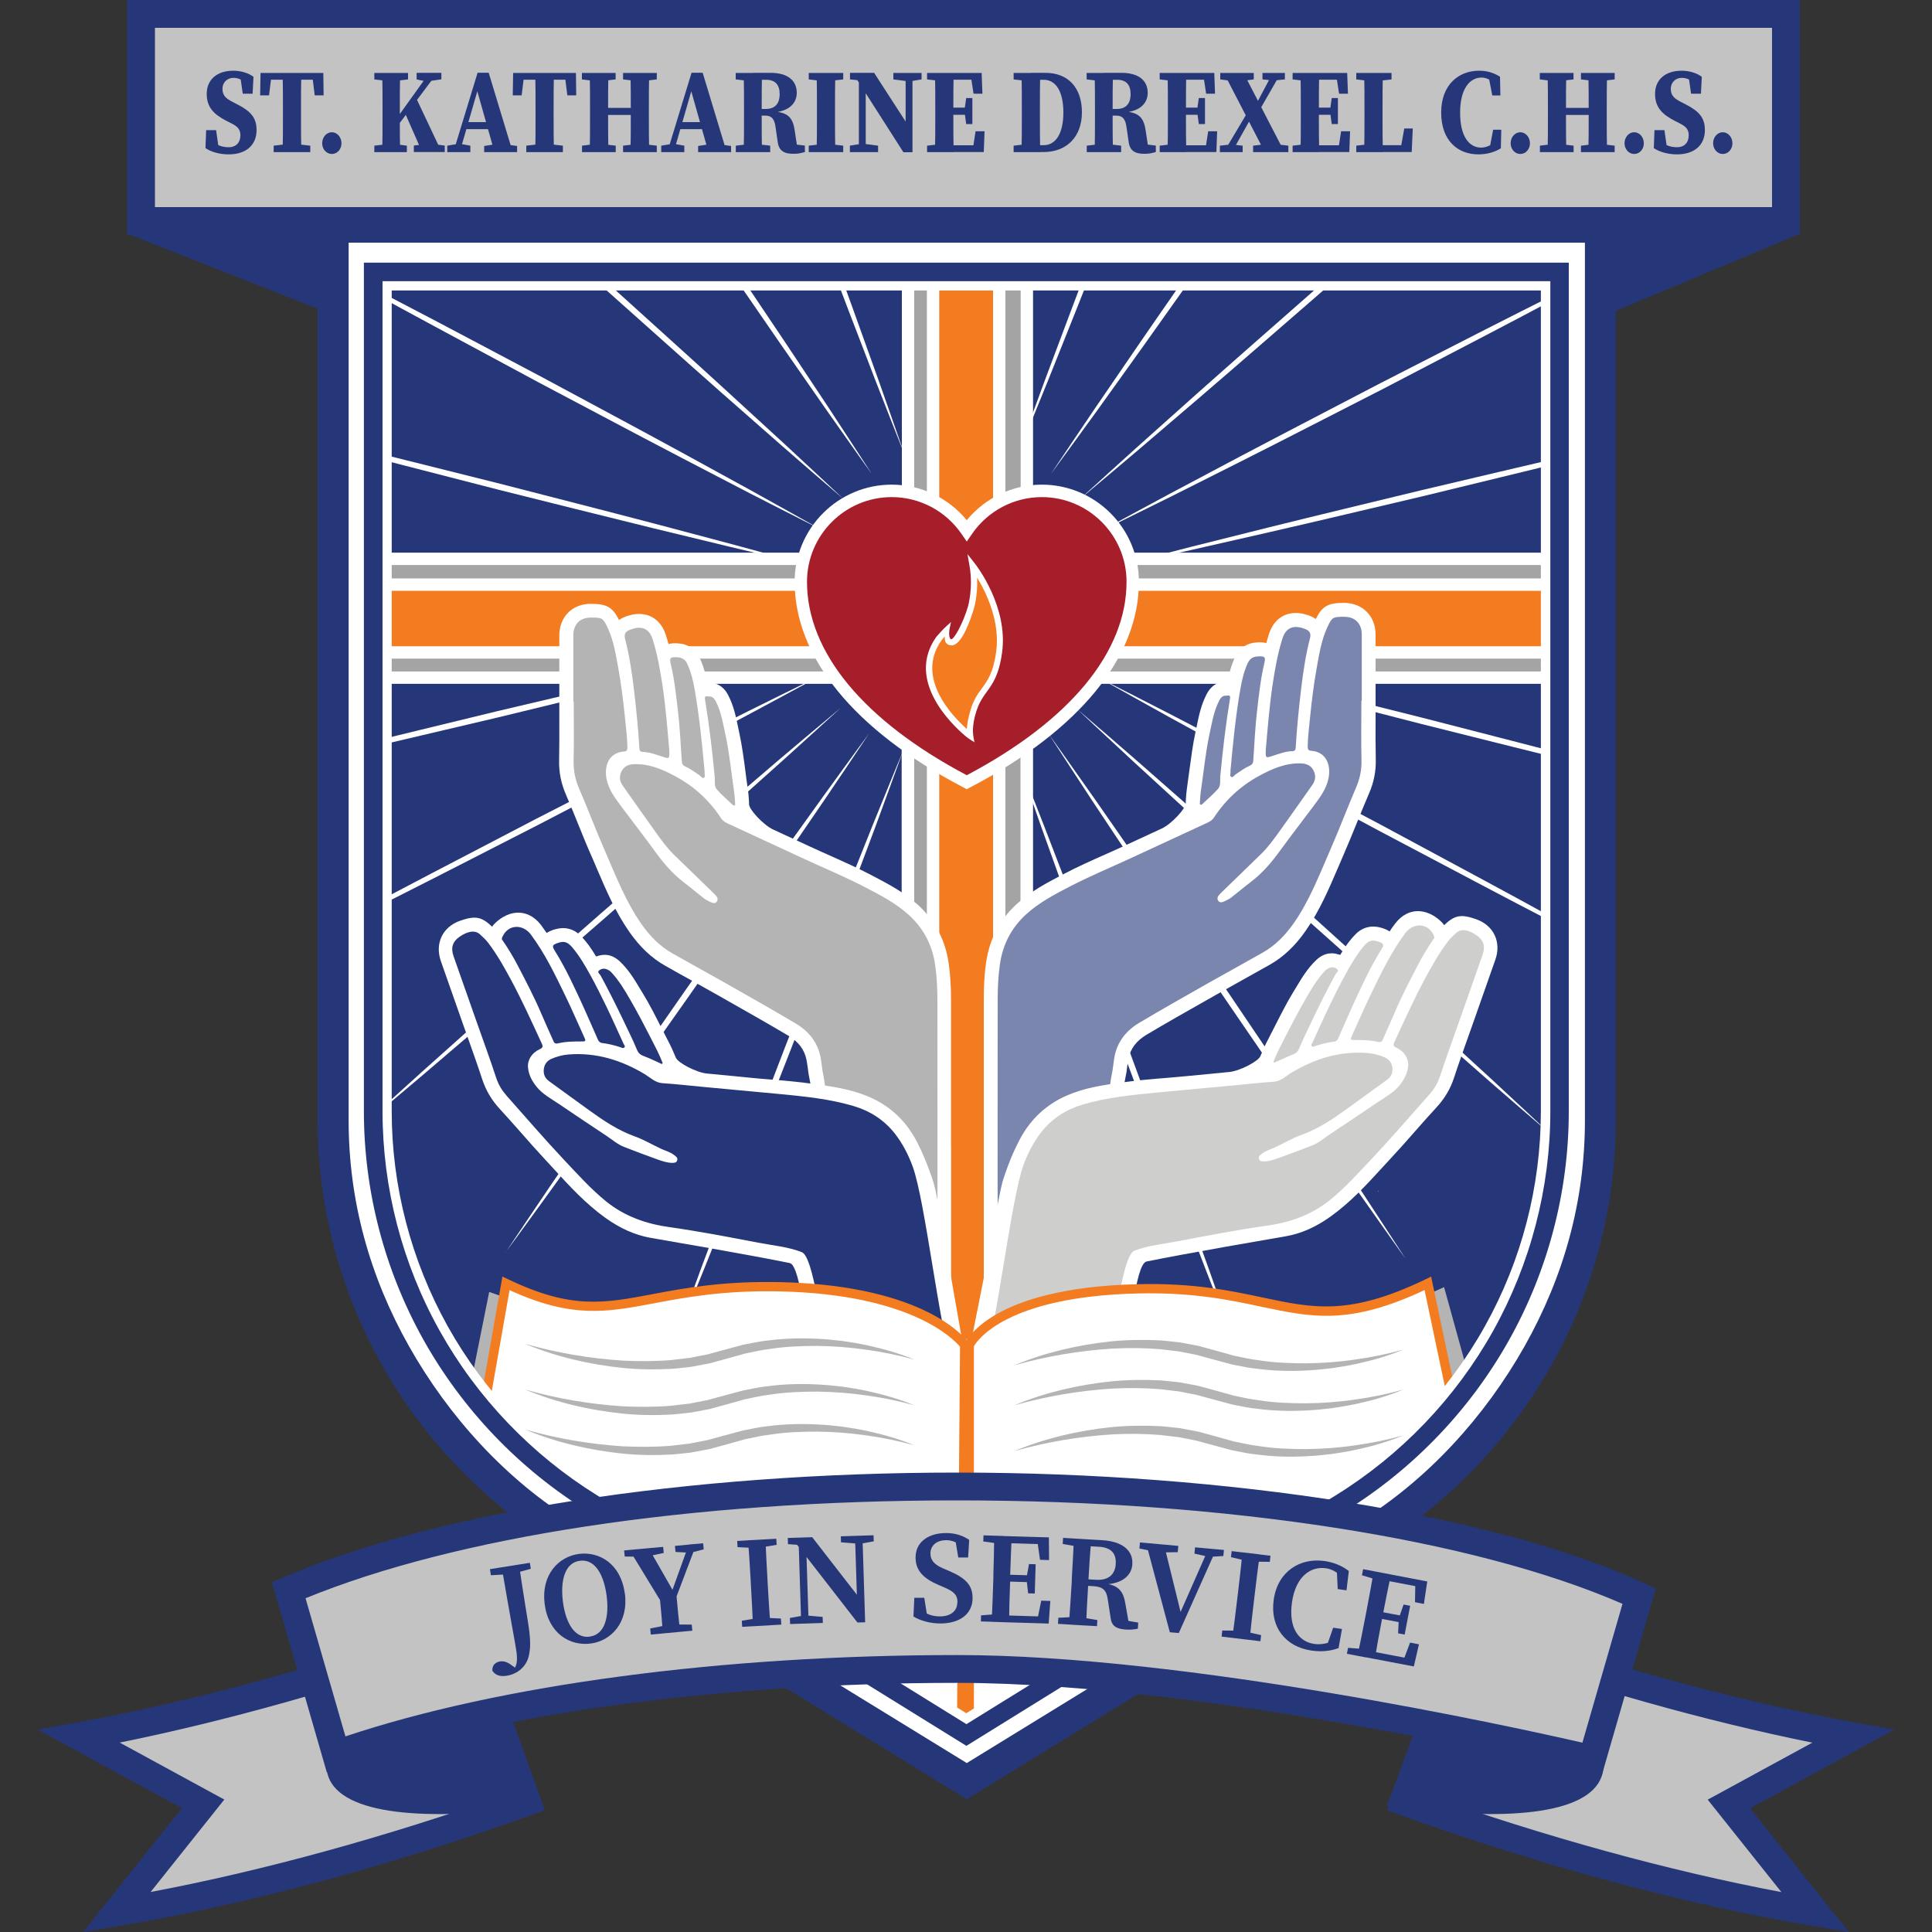 <?xml version="1.0" encoding="UTF-8"?> <svg xmlns="http://www.w3.org/2000/svg" id="Layer_2" data-name="Layer 2" viewBox="0 0 200 200"><rect x="0" y="0" width="200" height="200" fill="#333333" stroke="none"/><defs><style> .cls-1 { fill: #7b86ae; } .cls-1, .cls-2, .cls-3, .cls-4, .cls-5, .cls-6, .cls-7, .cls-8, .cls-9, .cls-10, .cls-11 { stroke-width: 0px; } .cls-2 { fill: none; } .cls-3 { fill: #f37c20; } .cls-4 { fill: #a51e2a; } .cls-5 { fill: #e7e7e7; } .cls-6 { fill: #fff; } .cls-7 { fill: #b4b4b5; } .cls-8 { fill: #263779; } .cls-9 { fill: #c4c3c3; } .cls-10 { fill: #cececd; } .cls-11 { fill: #a4a4a4; } </style></defs><g id="Layer_1-2" data-name="Layer 1"><rect class="cls-2" width="200" height="200"></rect><g><path class="cls-6" d="m164.97,24.99v92.05c0,17.48-9.15,33.72-24.22,42.98l-14.1,8.67s0,0,0,0l-27.26,16.75-27.06-16.62c-.07-.04-.14-.09-.21-.13l-14.1-8.67c-15.07-9.26-24.22-25.5-24.22-42.98V24.99h131.19Z"></path><g><path class="cls-8" d="m160.82,28.88v86.64c0,9.97-3.1,19.52-8.64,27.45-3.65,5.22-8.35,9.75-13.92,13.23l-13.14,8.21s0,0,0,0l-24.9,15.54-.49.31-25.2-15.73c-.07-.04-.13-.08-.2-.12l-13.13-8.21c-5.38-3.36-12.94-10.9-13.54-12.68h0c-5.78-8.04-9.02-17.8-9.02-27.99V28.88h122.19Z"></path><path class="cls-6" d="m99.73,180.62l-25.37-15.84s-.07-.04-.1-.06c-.03-.02-.06-.04-.09-.06l-13.14-8.21c-5.4-3.37-12.94-10.89-13.66-12.81-5.92-8.25-9.05-17.98-9.05-28.13V28.56h122.83v86.96c0,9.93-3.01,19.48-8.69,27.63-3.75,5.37-8.46,9.85-14.02,13.32l-13.14,8.22-25.56,15.95Zm-51.75-37.17c.65,1.66,7.9,9.04,13.39,12.46l13.13,8.21s.07.04.1.06c.03.02.06.04.09.06l25.03,15.63.32-.2,24.75-15.44v-.14h.23s13.07-8.17,13.07-8.17c5.48-3.42,10.13-7.84,13.83-13.14,5.61-8.04,8.58-17.46,8.58-27.26V29.2H38.95v86.32c0,10.04,3.1,19.65,8.96,27.8l.06.08v.05Z"></path></g><g><path class="cls-6" d="m88.94,143.8c.28-2.72.59-5.43.89-8.15l.96-8.14c.64-5.43,1.34-10.85,2.01-16.27.72-5.42,1.41-10.84,2.16-16.25l1.13-8.12c.4-2.7.78-5.41,1.2-8.11-.28,2.72-.59,5.43-.89,8.15l-.96,8.14c-.65,5.43-1.34,10.85-2.01,16.27-.72,5.42-1.41,10.84-2.16,16.25l-1.13,8.12c-.4,2.7-.78,5.41-1.2,8.11Z"></path><path class="cls-6" d="m69.79,138.94c.92-2.57,1.88-5.13,2.81-7.7l2.88-7.68c1.92-5.12,3.9-10.21,5.85-15.32,2-5.09,3.97-10.18,5.99-15.26l3.04-7.61c1.04-2.53,2.05-5.07,3.11-7.59-.92,2.57-1.88,5.13-2.81,7.7l-2.88,7.68c-1.93,5.11-3.9,10.21-5.85,15.31-2,5.09-3.97,10.18-5.99,15.26l-3.04,7.61c-1.04,2.53-2.05,5.07-3.1,7.59Z"></path><path class="cls-6" d="m52.35,129.63c1.51-2.28,3.05-4.54,4.57-6.8l4.63-6.76c3.09-4.51,6.23-8.98,9.34-13.47,3.16-4.46,6.29-8.94,9.47-13.39l4.78-6.66c1.61-2.21,3.2-4.43,4.83-6.62-1.51,2.28-3.05,4.54-4.57,6.8l-4.63,6.77c-3.09,4.51-6.23,8.98-9.35,13.47-3.16,4.46-6.29,8.94-9.47,13.38l-4.78,6.66c-1.61,2.21-3.2,4.43-4.83,6.62Z"></path><path class="cls-6" d="m37.65,116.43c2.01-1.85,4.05-3.67,6.07-5.51l6.11-5.46c4.08-3.64,8.2-7.23,12.3-10.84,4.13-3.58,8.24-7.17,12.39-10.73l6.23-5.33c2.09-1.76,4.17-3.53,6.28-5.28-2.01,1.85-4.05,3.67-6.07,5.51l-6.11,5.46c-4.08,3.63-8.2,7.23-12.3,10.84-4.13,3.58-8.24,7.17-12.39,10.73l-6.23,5.33c-2.09,1.76-4.17,3.53-6.28,5.28Z"></path><path class="cls-6" d="m84.81,70.01c-2.39,1.32-4.81,2.6-7.21,3.9l-7.24,3.84c-4.83,2.55-9.69,5.05-14.53,7.58-4.87,2.48-9.72,4.99-14.6,7.45l-6.8,3.41v-.37l6.57-3.48c4.83-2.55,9.69-5.05,14.53-7.59,4.87-2.49,9.72-4.99,14.6-7.45l7.33-3.68c2.45-1.21,4.89-2.43,7.35-3.62Z"></path><path class="cls-6" d="m83.43,66.31c-2.64.71-5.29,1.37-7.93,2.06l-7.95,1.99c-5.3,1.32-10.62,2.59-15.93,3.89-5.32,1.24-10.63,2.52-15.96,3.74l-1.23.28v-.48l1.12-.28c5.3-1.32,10.62-2.59,15.93-3.89,5.32-1.24,10.64-2.52,15.96-3.74l7.99-1.82c2.67-.59,5.33-1.19,8.01-1.76Z"></path><path class="cls-6" d="m82.99,62.38c-2.74.05-5.47.07-8.2.1l-8.2.04c-5.46.01-10.93-.03-16.39-.04-5.26-.06-10.52-.09-15.77-.18v-.5c5.26-.01,10.52.03,15.78.04,5.46.06,10.93.1,16.39.19l8.2.14c2.73.07,5.46.12,8.2.21Z"></path><path class="cls-6" d="m83.49,58.46c-2.66-.6-5.32-1.24-7.99-1.87l-7.97-1.93c-5.31-1.3-10.61-2.64-15.91-3.96-5.29-1.37-10.59-2.71-15.87-4.1l-1.33-.36v-.47l1.45.35c5.31,1.29,10.61,2.64,15.91,3.96,5.29,1.37,10.59,2.71,15.87,4.1l7.92,2.1c2.63.72,5.28,1.43,7.91,2.17Z"></path><path class="cls-6" d="m84.92,54.78c-2.44-1.22-4.87-2.48-7.31-3.72l-7.27-3.78c-4.85-2.53-9.66-5.1-14.5-7.65-4.81-2.6-9.63-5.17-14.43-7.78l-6.98-3.83v-.36l7.21,3.75c4.85,2.52,9.66,5.1,14.5,7.65,4.81,2.59,9.63,5.16,14.43,7.78l7.19,3.94c2.38,1.33,4.78,2.65,7.16,4Z"></path><path class="cls-6" d="m87.18,51.54c-2.08-1.77-4.14-3.57-6.2-5.36l-6.16-5.41c-4.1-3.62-8.16-7.27-12.24-10.9-2.24-2.03-4.49-4.06-6.73-6.08h.87c2.1,1.87,4.19,3.74,6.29,5.61,4.05,3.67,8.12,7.32,12.15,11.01l6.04,5.54c2,1.87,4.01,3.71,6,5.6Z"></path><path class="cls-6" d="m90.16,48.94c-1.6-2.22-3.16-4.46-4.74-6.69l-4.68-6.73c-2.7-3.9-5.38-7.82-8.06-11.74h.75c2.58,3.82,5.16,7.63,7.72,11.46l4.54,6.83c1.49,2.29,3,4.57,4.48,6.87Z"></path><path class="cls-6" d="m93.67,47.13c-1.02-2.54-2-5.09-3-7.63l-2.94-7.65c-1.02-2.68-2.03-5.37-3.04-8.06h.62c.97,2.63,1.93,5.26,2.88,7.89l2.77,7.72c.9,2.58,1.82,5.15,2.71,7.74Z"></path><path class="cls-6" d="m97.51,46.21c-.38-2.71-.72-5.42-1.09-8.13l-1.02-8.13c-.26-2.05-.5-4.11-.75-6.16h.57c.23,2.03.45,4.07.66,6.11l.84,8.15c.26,2.72.54,5.44.78,8.16Z"></path><path class="cls-6" d="m104.64,23.78c-.27,2.08-.55,4.15-.84,6.22l-1.13,8.12c-.4,2.7-.78,5.41-1.2,8.11.28-2.72.6-5.44.89-8.15l.96-8.14c.24-2.05.5-4.1.75-6.16h.57Z"></path><path class="cls-6" d="m114.68,23.78c-1.07,2.74-2.15,5.49-3.24,8.23l-3.04,7.61c-1.03,2.53-2.05,5.06-3.1,7.59.92-2.58,1.87-5.13,2.81-7.7l2.88-7.67c1.01-2.69,2.03-5.37,3.06-8.05h.63Z"></path><path class="cls-6" d="m126.88,23.78c-2.82,4-5.64,8.01-8.49,12l-4.77,6.66c-1.61,2.21-3.21,4.43-4.83,6.62,1.51-2.28,3.05-4.54,4.57-6.8l4.63-6.76c2.69-3.92,5.42-7.81,8.13-11.72h.76Z"></path><path class="cls-6" d="m144.12,23.78c-2.5,2.2-5,4.39-7.49,6.59-4.13,3.58-8.24,7.17-12.39,10.73l-6.23,5.33c-2.09,1.76-4.17,3.53-6.27,5.28,2.01-1.85,4.05-3.68,6.07-5.51l6.11-5.46c4.08-3.63,8.2-7.23,12.3-10.84,2.35-2.03,4.69-4.08,7.04-6.11h.87Z"></path><path class="cls-6" d="m165.61,28.15v.32c-.2.11-.41.22-.61.33l-7.24,3.84c-4.83,2.55-9.69,5.05-14.53,7.59-4.87,2.48-9.72,4.99-14.6,7.45l-7.32,3.68c-2.45,1.2-4.89,2.43-7.36,3.62,2.4-1.32,4.81-2.6,7.21-3.9l7.24-3.84c4.83-2.55,9.69-5.06,14.53-7.59,4.87-2.48,9.72-4.99,14.6-7.45l7.33-3.68c.25-.12.5-.25.75-.37Z"></path><path class="cls-6" d="m165.61,46.43v.45l-2.4.6c-5.3,1.32-10.62,2.59-15.93,3.89-5.32,1.25-10.63,2.52-15.96,3.74l-7.99,1.82c-2.67.58-5.34,1.19-8.01,1.75,2.64-.71,5.29-1.37,7.93-2.06l7.95-1.99c5.3-1.32,10.62-2.59,15.93-3.88,5.32-1.25,10.63-2.52,15.96-3.74l2.51-.57Z"></path><path class="cls-6" d="m165.61,62.71v.47h-.66c-5.46.02-10.93-.02-16.39-.03-5.46-.06-10.93-.1-16.39-.19l-8.2-.14c-2.73-.07-5.46-.12-8.2-.21,2.73-.05,5.46-.06,8.2-.1l8.2-.03c5.46-.02,10.93.03,16.39.04,5.46.06,10.93.1,16.39.19h.66Z"></path><path class="cls-6" d="m165.61,79.08v.44l-2.74-.66c-5.31-1.29-10.61-2.64-15.91-3.96-5.29-1.37-10.59-2.71-15.87-4.1l-7.92-2.11c-2.64-.72-5.28-1.42-7.91-2.17,2.66.6,5.32,1.24,7.98,1.86l7.97,1.93c5.31,1.29,10.61,2.64,15.91,3.96,5.29,1.37,10.59,2.71,15.87,4.1l2.61.69Z"></path><path class="cls-6" d="m165.61,97.69v.3c-.41-.21-.81-.42-1.22-.63l-7.27-3.78c-4.84-2.53-9.66-5.11-14.5-7.65-4.81-2.59-9.63-5.17-14.43-7.78l-7.19-3.94c-2.39-1.33-4.78-2.65-7.16-4,2.44,1.22,4.87,2.48,7.3,3.72l7.27,3.78c4.84,2.53,9.66,5.1,14.5,7.65,4.81,2.6,9.63,5.17,14.43,7.78l7.19,3.94c.36.2.72.4,1.07.6Z"></path><path class="cls-6" d="m160.36,117.27c-2.08-1.77-4.13-3.57-6.2-5.36l-6.16-5.41c-4.1-3.61-8.16-7.27-12.25-10.9-4.05-3.67-8.12-7.32-12.15-11.01l-6.04-5.54c-2-1.87-4.01-3.71-5.99-5.59,2.08,1.77,4.13,3.57,6.2,5.36l6.16,5.41c4.1,3.61,8.16,7.27,12.24,10.9,4.05,3.67,8.12,7.32,12.15,11.01l6.04,5.54c2,1.87,4.01,3.71,5.99,5.59Z"></path><path class="cls-6" d="m145.48,130.27c-1.6-2.22-3.16-4.46-4.74-6.69l-4.68-6.73c-3.12-4.49-6.19-9.01-9.28-13.51-3.05-4.53-6.13-9.05-9.16-13.6l-4.54-6.83c-1.49-2.29-3-4.57-4.48-6.87,1.6,2.22,3.16,4.46,4.74,6.69l4.68,6.73c3.12,4.49,6.19,9.01,9.28,13.51,3.05,4.53,6.13,9.05,9.16,13.6l4.54,6.83c1.49,2.29,3,4.57,4.48,6.87Z"></path><path class="cls-6" d="m127.92,139.33c-1.02-2.54-2-5.09-3-7.63l-2.94-7.65c-1.95-5.1-3.85-10.23-5.78-15.34-1.88-5.13-3.78-10.25-5.64-15.39l-2.77-7.72c-.9-2.58-1.82-5.15-2.71-7.74,1.02,2.54,2,5.09,3,7.63l2.94,7.65c1.95,5.1,3.85,10.23,5.78,15.34,1.88,5.13,3.78,10.25,5.64,15.39l2.77,7.71c.9,2.58,1.82,5.15,2.71,7.74Z"></path><path class="cls-6" d="m108.7,143.93c-.38-2.71-.72-5.42-1.09-8.13l-1.02-8.13c-.67-5.42-1.29-10.85-1.94-16.28-.6-5.43-1.22-10.86-1.79-16.3l-.84-8.15c-.26-2.72-.54-5.44-.78-8.16.38,2.71.72,5.42,1.09,8.13l1.02,8.13c.67,5.42,1.29,10.85,1.94,16.28.59,5.43,1.22,10.86,1.79,16.3l.84,8.15c.26,2.72.54,5.44.78,8.16Z"></path></g><path class="cls-8" d="m100.09,186.26l-27.9-17.14s-.07-.04-.11-.07l-.08-.05-14.13-8.69c-7.62-4.68-13.96-11.25-18.32-18.98-4.36-7.74-6.67-16.51-6.67-25.36V22.33h134.39v93.65c0,8.85-2.3,17.62-6.67,25.36-4.36,7.74-10.69,14.3-18.32,18.98l-14.11,8.68-28.09,17.26ZM36.09,25.12v90.86c0,8.3,2.16,16.12,6.25,23.38,4.09,7.26,10.04,13.84,17.21,18.24l14.1,8.67s.07.04.11.07l.07.05,26.25,16.12,25.66-15.76v-.7h1.15s13.72-8.44,13.72-8.44c7.16-4.4,13.11-10.97,17.21-18.24,4.09-7.26,6.25-15.07,6.25-23.38V25.12H36.09Z"></path><polygon class="cls-8" points="50.51 133.88 48.25 144.14 51.21 146.12 150.44 145.35 151.84 142.82 149.36 133.38 145.78 135.01 131.78 142.93 55.66 143.05 53.32 134.87 50.51 133.88"></polygon><g><path class="cls-11" d="m106.3,57.85v-31.29h-12.3v31.29h-56.1v12.3h56.1v68.85s12.29,0,12.29,0v-68.85h56.46v-12.3h-56.44Z"></path><path class="cls-6" d="m106.92,139.64h-13.58v-68.85s-56.08,0-56.08,0v-13.58h56.1v-31.29h13.58v31.29h56.44v13.58h-56.44v68.85Zm-12.3-1.28h11.02v-68.85h56.46v-11.02h-56.44v-31.29h-11.02v31.29h-56.1v11.02h56.1v68.85Z"></path></g><g><polygon class="cls-3" points="162.4 60.52 103.44 60.52 103.44 28.21 96.59 28.21 96.59 60.52 39.04 60.52 39.04 67.54 96.59 67.54 96.59 175.52 103.44 175.52 103.44 67.54 162.4 67.54 162.4 60.52"></polygon><path class="cls-6" d="m104.08,176.16h-8.13v-107.98h-57.54v-8.3h57.54V27.57h8.13v32.31h58.97v8.3h-58.97v107.98Zm-6.85-1.28h5.57v-107.98h58.97v-5.74h-58.97V28.85h-5.57v32.31h-57.54v5.74h57.54v107.98Z"></path></g><path class="cls-5" d="m142.64,123.31s.02,0,.03.01c0-.02,0-.03,0-.05-.01,0-.03,0-.03,0,0,0,0,.02,0,.03Z"></path><path class="cls-6" d="m142.64,123.31s0-.02,0-.03c0,0,.02,0,.03,0,0,.02,0,.03,0,.05-.01,0-.02,0-.03-.01Z"></path><g><path class="cls-6" d="m98.45,118.64c0-4.17,0-8.41,0-9.26s0-1.77,0-2.64c0-.89,0-1.77,0-2.66,0-.18,0-.36,0-.53,0-1.44-.08-2.66-.24-3.82-.34-2.38-1.39-4.39-3.11-5.99-1.47-1.36-3.18-2.25-4.83-3.11l-.15-.08c-1.38-.72-2.8-1.35-4.18-1.97-.72-.32-1.44-.64-2.15-.97-1.25-.58-2.5-1.16-3.76-1.74-1.01-.47-2.49-2.07-2.49-2.62,0-.06,0-.12,0-.18,0-.11-.01-.22-.02-.32-.02-.31-.04-.62-.09-.96-.1-.64-.18-1.27-.26-1.91-.17-1.31-.35-2.67-.64-4.02-.04-.19-.08-.37-.12-.56-.22-1.09-.45-2.21-1.02-3.32-.57-1.12-1.44-1.31-1.97-1.32-.07,0-.14-.01-.2-.01-.16-.79-.38-1.68-.8-2.56-.43-.91-1.24-1.44-2.27-1.49-.22-.01-.58-.03-.95.07-.08-.31-.17-.62-.27-.93-.37-1.17-1.07-1.7-1.59-1.94-.55-.25-1.48-.44-2.76.1-.18.08-.35.17-.5.28-.68-1.35-1.28-1.67-2.93-1.67-1.92,0-3.25,1.35-3.25,3.29v6.84c0,.6,0,1.2,0,1.79,0,1.41.01,2.86-.02,4.28-.03,1.22.2,2.37.69,3.51.44,1.02.87,2.07,1.28,3.09.45,1.11.91,2.26,1.41,3.38.19.42.37.85.55,1.28.94,2.2,1.91,4.46,3.36,6.53,1.08,1.54,2.28,2.67,3.67,3.46.93.53,1.86,1.05,2.79,1.56.93.52,1.87,1.04,2.8,1.57l1.02.58c2.03,1.15,4.13,2.34,6.17,3.55,1.04.62,1.66,1.44,1.87,2.5.05.24.08.5.12.77.05.36.09.74.18,1.14.67,2.99,2.04,18.18,4.15,19.69,2,1.43,4.33,2.08,6.93,1.94.53-.03,1.04-.21,1.58-.55.56-.36.92-.81,1.18-1.27v7.75h.83v-20.55h0Z"></path><g><path class="cls-7" d="m59.35,72.62c0-2.28,0-4.56,0-6.84,0-1.13.66-1.85,1.82-1.85,1.18,0,1.25.03,1.75,1.09.61,1.32.83,2.75,1.09,4.17.3,1.67.51,3.35.68,5.04.1,1.04.24,2.08.26,3.13,0,.29-.07.42-.36.44-1.5.1-2.08,1.39-1.8,2.83.22,1.14.9,2.01,1.56,2.9,1.15,1.54,2.33,3.06,3.46,4.61.87,1.2,1.81,2.31,2.99,3.21.7.53,1.37,1.1,2.06,1.64.18.14.39.24.59.34.25.12.55.27.75.01.2-.27.02-.54-.21-.76-1.39-1.35-2.78-2.71-4.18-4.06-.74-.71-1.33-1.53-1.92-2.35-1.16-1.61-2.29-3.24-3.44-4.86-.32-.46-.35-.95-.13-1.42.23-.5.67-.75,1.24-.78,1.63-.08,3.07.55,4.44,1.3,1.91,1.04,3.46,2.48,4.65,4.3.25.38.63.51.99.68,2.52,1.17,5.04,2.33,7.56,3.5,2.09.97,4.22,1.85,6.27,2.91,1.64.85,3.29,1.7,4.67,2.97,1.5,1.39,2.38,3.1,2.67,5.14.17,1.21.23,2.41.23,3.63,0,3.6.02,20.2,0,23.81,0,.77,0,1.55-.23,2.3-.21.7-.43,1.4-1.1,1.83-.28.18-.57.31-.89.33-2.19.12-4.22-.4-6.01-1.68-2.01-1.43-3.06-16.48-3.58-18.83-.14-.62-.17-1.26-.29-1.88-.31-1.54-1.23-2.67-2.54-3.45-2.38-1.42-4.8-2.78-7.21-4.15-1.86-1.05-3.73-2.08-5.59-3.13-1.31-.74-2.34-1.81-3.2-3.03-1.63-2.33-2.64-4.97-3.77-7.56-.94-2.14-1.76-4.33-2.68-6.47-.41-.94-.6-1.88-.57-2.91.05-2.04.01-4.07.01-6.11h0Z"></path><path class="cls-7" d="m69.28,77.51c.04,1.09.05,1.06-.7.82-.66-.21-1.32-.47-2.03-.49-.25,0-.35-.12-.36-.36-.12-2.03-.32-4.05-.56-6.06-.21-1.77-.47-3.54-.92-5.27-.13-.5.04-.76.44-.93.96-.4,1.98-.41,2.41.95.5,1.58.78,3.2,1.03,4.84.33,2.26.51,4.54.68,6.51Z"></path><path class="cls-7" d="m72.94,79.95c-.03.21.11.47-.07.56-.19.1-.32-.17-.48-.27-.48-.32-.94-.67-1.47-.9-.24-.11-.33-.28-.34-.53-.12-1.71-.19-3.42-.39-5.12-.19-1.64-.36-3.28-.74-4.89-.17-.7-.08-.8.65-.76.48.02.83.22,1.04.67.4.85.61,1.75.77,2.66.5,2.85.78,5.73,1.04,8.59Z"></path><path class="cls-7" d="m73.33,72.1c.38-.05.61.18.78.53.57,1.11.75,2.34,1.01,3.53.41,1.93.59,3.89.88,5.84.06.39.07.79.1,1.18,0,.07.02.16-.06.2-.08.04-.15-.02-.2-.07-.55-.52-1.13-1.01-1.63-1.58-.3-.34-.18-.85-.22-1.28-.25-2.65-.56-5.3-.99-7.93-.04-.25-.12-.53.34-.42Z"></path></g></g><polygon class="cls-7" points="50.64 133.74 48.38 145.02 49.81 146.76 150.56 145.21 152.18 142.96 149.49 133.24 145.91 134.87 132.56 138.56 56.44 138.69 53.44 134.72 50.64 133.74"></polygon><g><path class="cls-6" d="m142.4,74.33c0-.6,0-1.2,0-1.79v-6.84c0-1.93-1.34-3.28-3.26-3.29-1.65,0-2.26.32-2.93,1.67-.15-.11-.31-.2-.5-.28-1.28-.54-2.21-.35-2.76-.1-.52.24-1.22.77-1.59,1.94-.1.31-.19.62-.27.93-.37-.1-.72-.08-.95-.07-1.03.05-1.84.58-2.27,1.49-.42.88-.64,1.77-.8,2.56-.07,0-.13,0-.2.01-.53,0-1.4.2-1.97,1.32-.57,1.11-.8,2.24-1.02,3.32-.04.19-.08.37-.12.56-.29,1.35-.46,2.7-.64,4.02-.08.64-.17,1.27-.26,1.91-.05.34-.07.65-.09.96,0,.11-.01.22-.02.32,0,.06,0,.12,0,.18,0,.55-1.47,2.15-2.49,2.62-1.25.58-2.5,1.16-3.76,1.74-.71.33-1.43.65-2.15.97-1.38.61-2.8,1.25-4.18,1.97l-.15.08c-1.65.86-3.36,1.75-4.83,3.11-1.73,1.6-2.77,3.62-3.11,5.99-.17,1.16-.24,2.38-.24,3.82,0,.17,0,.35,0,.53,0,.89,0,1.77,0,2.66,0,.87,0,1.75,0,2.64s0,5.09,0,9.26h0v20.55h.83v-7.75c.25.46.62.91,1.18,1.27.54.34,1.05.52,1.58.55,2.59.14,4.92-.51,6.93-1.94,2.11-1.51,3.48-16.69,4.15-19.69.09-.4.14-.77.18-1.14.03-.28.07-.54.12-.77.21-1.06.82-1.87,1.87-2.5,2.03-1.21,4.13-2.4,6.17-3.55l1.02-.58c.93-.53,1.86-1.05,2.8-1.57.93-.52,1.87-1.04,2.79-1.56,1.39-.79,2.59-1.92,3.67-3.46,1.45-2.07,2.42-4.34,3.36-6.53.18-.43.36-.85.55-1.28.49-1.13.96-2.27,1.41-3.38.41-1.02.84-2.07,1.28-3.09.49-1.14.72-2.29.69-3.51-.03-1.42-.03-2.88-.02-4.28Z"></path><g><path class="cls-1" d="m140.97,72.54c0-2.28,0-4.56,0-6.84,0-1.13-.66-1.85-1.82-1.85-1.18,0-1.25.03-1.75,1.09-.61,1.32-.83,2.75-1.09,4.17-.3,1.67-.51,3.35-.68,5.04-.1,1.04-.24,2.08-.26,3.13,0,.29.07.42.36.44,1.5.1,2.08,1.39,1.8,2.83-.22,1.14-.9,2.01-1.56,2.9-1.15,1.54-2.33,3.06-3.46,4.61-.87,1.2-1.81,2.31-2.99,3.21-.7.53-1.37,1.1-2.06,1.64-.18.14-.39.24-.59.34-.25.12-.55.27-.75.01-.2-.27-.02-.54.21-.76,1.39-1.35,2.78-2.71,4.18-4.06.74-.71,1.33-1.53,1.92-2.35,1.16-1.61,2.29-3.24,3.44-4.86.32-.46.35-.95.13-1.42-.23-.5-.67-.75-1.24-.78-1.63-.08-3.07.55-4.44,1.3-1.91,1.04-3.46,2.48-4.65,4.3-.25.38-.63.51-.99.68-2.52,1.17-5.04,2.33-7.56,3.5-2.09.97-4.22,1.85-6.27,2.91-1.64.85-3.29,1.7-4.67,2.97-1.5,1.39-2.38,3.1-2.67,5.14-.17,1.21-.23,2.41-.23,3.63,0,3.6-.02,20.2,0,23.81,0,.77,0,1.55.23,2.3.21.7.43,1.4,1.1,1.83.28.18.57.31.89.33,2.19.12,4.22-.4,6.01-1.68,2.01-1.43,3.06-16.48,3.58-18.83.14-.62.17-1.26.29-1.88.31-1.54,1.23-2.67,2.54-3.45,2.38-1.42,4.8-2.78,7.21-4.15,1.86-1.05,3.73-2.08,5.59-3.13,1.31-.74,2.34-1.81,3.2-3.03,1.63-2.33,2.64-4.97,3.77-7.56.94-2.14,1.76-4.33,2.68-6.47.41-.94.6-1.88.57-2.91-.05-2.04-.01-4.07-.01-6.11h0Z"></path><path class="cls-1" d="m131.04,77.43c-.04,1.09-.05,1.06.7.82.66-.21,1.32-.47,2.03-.49.25,0,.35-.12.36-.36.12-2.03.32-4.05.56-6.06.21-1.77.47-3.54.92-5.27.13-.5-.04-.76-.44-.93-.96-.4-1.98-.41-2.41.95-.5,1.58-.78,3.2-1.03,4.84-.33,2.26-.51,4.54-.68,6.51Z"></path><path class="cls-1" d="m127.38,79.86c.03.21-.11.47.07.56.19.1.32-.17.48-.27.48-.32.94-.67,1.47-.9.24-.11.33-.28.34-.53.12-1.71.19-3.42.39-5.12.19-1.64.36-3.28.74-4.89.17-.7.08-.8-.65-.76-.48.02-.83.22-1.04.67-.4.85-.61,1.75-.77,2.66-.5,2.85-.78,5.73-1.04,8.59Z"></path><path class="cls-1" d="m126.98,72.02c-.38-.05-.61.18-.78.53-.57,1.11-.75,2.34-1.01,3.53-.41,1.93-.59,3.89-.88,5.84-.06.39-.07.79-.1,1.18,0,.07-.02.16.06.2.08.04.15-.02.2-.07.55-.52,1.13-1.01,1.63-1.58.3-.34.18-.85.22-1.28.25-2.65.56-5.3.99-7.93.04-.25.12-.53-.34-.42Z"></path></g><g><path class="cls-6" d="m116.43,139.5c.55-.93,1.06-8.67,2.26-8.91,2.32-.47,4.7-.9,7-1.31l1.15-.21c1.05-.19,2.1-.37,3.16-.55,1.05-.18,2.1-.36,3.15-.55,1.57-.28,3.08-.95,4.61-2.05,2.05-1.47,3.72-3.29,5.33-5.05.31-.34.63-.68.94-1.02.84-.9,1.66-1.83,2.45-2.73.73-.83,1.48-1.68,2.23-2.49.84-.91,1.44-1.92,1.82-3.09.44-1.35.93-2.72,1.4-4.05.2-.56.4-1.13.6-1.69l2.27-6.46c.64-1.83-.18-3.54-1.98-4.18-1.56-.55-2.23-.44-3.32.61-.1-.15-.23-.29-.38-.43-1.03-.94-1.97-1.06-2.57-1.01-.57.05-1.4.32-2.14,1.3-.2.26-.38.52-.56.79-.32-.21-.66-.32-.87-.38-.99-.29-1.93-.06-2.64.66-.68.69-1.19,1.45-1.6,2.15-.06-.02-.13-.04-.2-.05-.5-.17-1.39-.27-2.29.59-.9.86-1.49,1.85-2.06,2.8-.1.16-.2.33-.3.49-.72,1.18-1.33,2.4-1.93,3.58-.29.57-.58,1.15-.88,1.72-.16.3-.28.59-.4.88-.04.1-.08.2-.13.3-.03.06-.05.11-.07.16-.18.52-2.1,1.54-3.21,1.65-1.37.13-2.75.26-4.12.4-.78.08-1.57.14-2.35.21-1.5.12-3.05.25-4.59.47l-.17.02c-1.84.26-3.75.53-5.59,1.33-2.16.94-3.81,2.49-4.92,4.62-.81,1.56-1.21,2.72-1.49,3.52-.06.16-.12.33-.17.5-.29.84-.86,4.08-1.05,5.21-.14.86-2.47,12.55-2.47,12.55l16.09-.31Z"></path><g><path class="cls-10" d="m114.89,138.61c.57-1.25,1.31-8.66,2.54-9.14,1.45-.56,3.01-.69,4.52-.98,3.04-.58,6.08-1.17,9.14-1.6,2.44-.34,4.65-1.11,6.57-2.65,1.6-1.29,2.96-2.82,4.37-4.31,2.03-2.16,3.96-4.4,5.92-6.61.49-.55.86-1.14,1.1-1.85.67-2.04,1.41-4.05,2.12-6.07.77-2.18,1.53-4.36,2.3-6.54.31-.87.13-1.53-.63-2.05-.73-.5-1.53-.75-2.09-.24-.32.29-.65.59-.91.95-.88,1.17-1.59,2.43-2.28,3.71-1.17,2.17-2.19,4.42-3.22,6.66-.14.3-.09.44.23.58.82.37,1.28,1.14,1.2,1.9-.07.75-.41,1.38-.87,1.96-.62.78-1.48,1.23-2.28,1.77-1.64,1.12-3.29,2.21-4.94,3.31-.62.41-1.18.91-1.88,1.18-1.12.43-2.23.86-3.36,1.26-.51.18-1.03.37-1.58.38-.2,0-.45,0-.53-.25-.09-.27.11-.4.3-.55.4-.32.9-.44,1.35-.65.92-.43,1.81-.96,2.76-1.3,1.73-.62,3.22-1.63,4.68-2.68,1.38-1,2.77-2,4.15-3.01.44-.32.61-.7.57-1.2-.04-.52-.3-.91-.79-1.13-.56-.24-1.15-.4-1.75-.45-2.89-.23-5.5.58-7.95,2.06-.57.35-1.05.86-1.8.91-1.42.09-2.84.26-4.26.39-2.61.24-5.22.48-7.83.73-2.58.25-5.17.5-7.67,1.24-1.72.51-3.17,1.43-4.29,2.85-.82,1.05-1.42,2.23-1.87,3.47-1.28,3.59-2.73,16.48-3.99,20.08,0,0,9.84-2.27,12.97-2.14Z"></path><path class="cls-10" d="m148.43,97.18c.1-.15.02-.29-.05-.43-.59-1.21-2.07-1.27-2.91-.15-1.47,1.98-2.53,4.2-3.6,6.41-.69,1.42-1.3,2.87-1.96,4.3-.15.33-.04.35.24.35.85,0,1.7,0,2.53.2.22.05.37,0,.46-.24.42-.96.86-1.9,1.27-2.87.7-1.65,1.53-3.23,2.35-4.81.49-.96,1.05-1.88,1.66-2.77Z"></path><path class="cls-10" d="m142.73,97.49c-.67-.24-1.03-.15-1.53.43-.75.88-1.32,1.87-1.88,2.88-.59,1.06-1.12,2.14-1.65,3.23-.62,1.28-1.2,2.59-1.79,3.88-.05.12-.2.22-.09.37.11.14.27.04.38,0,.63-.21,1.28-.37,1.94-.45.23-.03.35-.17.43-.36.5-1.12.98-2.25,1.49-3.37.91-1.98,1.81-3.97,2.97-5.82.3-.48.26-.6-.27-.79Z"></path><path class="cls-10" d="m131.83,109.9s.05.07.08.11c.64-.29,1.28-.6,1.94-.85.3-.12.5-.29.61-.56.51-1.23,1.12-2.42,1.69-3.63.67-1.39,1.37-2.77,2.11-4.13.08-.16.37-.31.17-.5-.18-.17-.47-.25-.73-.17-.21.07-.41.18-.57.36-.78.84-1.36,1.82-1.93,2.8-.77,1.34-1.49,2.71-2.19,4.08-.42.82-.85,1.64-1.18,2.5Z"></path></g></g></g><g><path class="cls-6" d="m100.02,141.14s-2.26-12.87-2.4-13.73c-.19-1.14-.75-4.38-1.05-5.21-.06-.17-.12-.34-.17-.5-.48-1.36-.95-2.48-1.49-3.52-1.11-2.13-2.76-3.69-4.92-4.62-1.84-.8-3.75-1.07-5.59-1.33l-.17-.02c-1.54-.22-3.09-.35-4.59-.47-.78-.06-1.57-.13-2.35-.21-1.37-.14-2.75-.27-4.12-.4-1.11-.11-3.03-1.13-3.21-1.65-.02-.05-.04-.11-.07-.16-.04-.1-.09-.2-.13-.3-.12-.28-.24-.57-.4-.88-.3-.57-.59-1.14-.88-1.72-.6-1.18-1.21-2.4-1.93-3.58-.1-.16-.2-.33-.3-.49-.57-.95-1.16-1.94-2.06-2.8-.91-.87-1.79-.76-2.29-.59-.07.01-.13.03-.2.05-.41-.7-.92-1.46-1.6-2.15-.71-.72-1.64-.95-2.64-.66-.21.06-.55.17-.87.38-.18-.26-.37-.53-.56-.79-.74-.98-1.57-1.25-2.14-1.3-.6-.06-1.54.07-2.57,1.01-.15.13-.27.28-.38.43-1.09-1.05-1.76-1.16-3.32-.61-1.81.64-2.62,2.35-1.98,4.18l2.27,6.46c.2.56.4,1.13.6,1.69.47,1.33.96,2.7,1.4,4.05.38,1.16.97,2.17,1.82,3.09.75.82,1.51,1.67,2.23,2.49.79.9,1.61,1.83,2.45,2.73.32.34.63.68.94,1.02,1.61,1.76,3.28,3.58,5.33,5.05,1.53,1.09,3.03,1.76,4.61,2.05,1.05.19,2.1.37,3.15.55,1.05.18,2.11.36,3.16.55l1.15.21c2.3.41,4.68.84,7,1.31,1.19.24,1.71,7.99,2.26,8.91"></path><path class="cls-8" d="m85.54,138.76c-.57-1.25-1.31-8.66-2.54-9.14-1.45-.56-3.01-.69-4.52-.98-3.04-.58-6.08-1.17-9.14-1.6-2.44-.34-4.65-1.11-6.57-2.65-1.6-1.29-2.96-2.82-4.37-4.31-2.03-2.16-3.96-4.4-5.92-6.61-.49-.55-.86-1.14-1.1-1.85-.67-2.04-1.41-4.05-2.12-6.07-.77-2.18-1.53-4.36-2.3-6.54-.31-.87-.13-1.53.63-2.05.73-.5,1.53-.75,2.09-.24.32.29.65.59.91.95.88,1.17,1.59,2.43,2.28,3.71,1.17,2.17,2.19,4.42,3.22,6.66.14.3.09.44-.23.58-.82.37-1.28,1.14-1.2,1.9.07.75.41,1.38.87,1.96.62.78,1.48,1.23,2.28,1.77,1.64,1.12,3.29,2.21,4.94,3.31.62.41,1.18.91,1.88,1.18,1.12.43,2.23.86,3.36,1.26.51.18,1.03.37,1.58.38.2,0,.45,0,.53-.25.09-.27-.11-.4-.3-.55-.4-.32-.9-.44-1.35-.65-.92-.43-1.81-.96-2.76-1.3-1.73-.62-3.22-1.63-4.68-2.68-1.38-1-2.77-2-4.15-3.01-.44-.32-.61-.7-.57-1.2.04-.52.3-.91.79-1.13.56-.24,1.15-.4,1.75-.45,2.89-.23,5.5.58,7.95,2.06.57.35,1.05.86,1.8.91,1.42.09,2.84.26,4.26.39,2.61.24,5.22.48,7.83.73,2.58.25,5.17.5,7.67,1.24,1.72.51,3.17,1.43,4.29,2.85.82,1.05,1.42,2.23,1.87,3.47,1.28,3.59,2.73,16.48,3.99,20.08,0,0-9.84-2.27-12.97-2.14Z"></path><path class="cls-8" d="m52,97.33c-.1-.15-.02-.29.05-.43.59-1.21,2.07-1.27,2.91-.15,1.47,1.98,2.53,4.2,3.6,6.41.69,1.42,1.3,2.87,1.96,4.3.15.33.04.35-.24.35-.85,0-1.7,0-2.53.2-.22.05-.37,0-.46-.24-.42-.96-.86-1.9-1.27-2.87-.7-1.65-1.53-3.23-2.35-4.81-.49-.96-1.05-1.88-1.66-2.77Z"></path><path class="cls-8" d="m57.7,97.63c.67-.24,1.03-.15,1.53.43.75.88,1.32,1.87,1.88,2.88.59,1.06,1.12,2.14,1.65,3.23.62,1.28,1.2,2.59,1.79,3.88.05.12.2.22.09.37-.11.14-.27.04-.38,0-.63-.21-1.28-.37-1.94-.45-.23-.03-.35-.17-.43-.36-.5-1.12-.98-2.25-1.49-3.37-.91-1.98-1.81-3.97-2.97-5.82-.3-.48-.26-.6.27-.79Z"></path><path class="cls-8" d="m68.6,110.04s-.05.07-.08.11c-.64-.29-1.28-.6-1.94-.85-.3-.12-.5-.29-.61-.56-.51-1.23-1.12-2.42-1.69-3.63-.67-1.39-1.37-2.77-2.11-4.13-.08-.16-.37-.31-.17-.5.18-.17.47-.25.73-.17.21.07.41.18.57.36.78.84,1.36,1.82,1.93,2.8.77,1.34,1.49,2.71,2.19,4.08.42.82.85,1.64,1.18,2.5Z"></path></g><g><g><path class="cls-6" d="m99.85,139.25l-.33,40.89-28.88-17.15c-16.29-9.61-20.79-15.8-20.79-15.8l2.52-14.34c11.08,5.32,13.5-.01,28.56.36,15.06.37,18.92,6.04,18.92,6.04Z"></path><path class="cls-3" d="m100,180.98l-29.6-17.58c-16.19-9.55-20.75-15.67-20.94-15.93l-.12-.16,2.67-15.16.57.27c6.54,3.14,9.89,2.51,14.97,1.55,3.28-.62,7.37-1.39,13.39-1.24,15.13.38,19.14,6.01,19.31,6.25l.08.12-.34,41.87Zm-49.64-33.92c.82,1.01,5.95,6.91,20.53,15.51l28.17,16.73.32-39.89c-.64-.77-5.04-5.39-18.45-5.72-5.93-.15-9.96.61-13.19,1.22-4.93.93-8.53,1.61-14.99-1.36l-2.38,13.51Z"></path></g><g><path class="cls-6" d="m150.56,145.85c-3.65,5.22-6.6,7.03-12.18,10.51l-38.04,23.75v-40.86s2.31-5.46,17.36-5.84c15.06-.38,17.05,5.74,30.11-.57l2.74,13Z"></path><path class="cls-3" d="m99.86,180.98v-41.82l.04-.09c.1-.23,2.6-5.75,17.79-6.13,5.86-.15,9.7.67,13.08,1.39,5.2,1.1,8.95,1.9,16.83-1.91l.55-.27,2.91,13.8-.12.17c-3.66,5.24-6.66,7.11-12.11,10.51l-.21.13-38.77,24.21Zm.96-41.61v39.88l37.51-23.42c5.28-3.3,8.22-5.13,11.71-10.08l-2.57-12.2c-7.8,3.65-11.64,2.83-16.9,1.72-3.33-.71-7.12-1.51-12.86-1.37-13.5.33-16.53,4.83-16.9,5.47Z"></path></g></g><g><path class="cls-8" d="m100.04,181.3l-39.49-24.47c-7.13-4.41-13.05-10.6-17.13-17.9-4.08-7.29-6.23-15.56-6.23-23.9V26.71h125.69v88.33c0,8.34-2.15,16.6-6.23,23.9s-10,13.48-17.13,17.9l-39.49,24.47ZM40.07,29.59v85.45c0,7.85,2.03,15.63,5.86,22.49,3.84,6.87,9.42,12.69,16.13,16.85l13.2,8.18s.07.04.11.07l.07.04,24.59,15.23,24.08-14.92v-.64h1.03s12.86-7.97,12.86-7.97c6.71-4.16,12.29-9.99,16.13-16.85,3.84-6.86,5.86-14.64,5.86-22.49V29.59H40.07Z"></path><path class="cls-6" d="m100.04,181.87l-39.75-24.62c-7.2-4.46-13.18-10.71-17.29-18.07-4.12-7.36-6.29-15.71-6.29-24.13V26.23h126.65v88.81c0,8.42-2.18,16.77-6.29,24.13-4.12,7.36-10.1,13.61-17.29,18.07l-39.74,24.62ZM37.67,27.19v87.85c0,8.26,2.13,16.44,6.17,23.66,4.04,7.22,9.9,13.35,16.96,17.72l39.24,24.31,39.23-24.31c7.06-4.37,12.92-10.5,16.96-17.72,4.04-7.22,6.17-15.4,6.17-23.66V27.19H37.67Zm62.37,151.29l-24.91-15.43s-.08-.05-.1-.06l-13.21-8.19c-6.78-4.2-12.42-10.09-16.3-17.03-3.88-6.94-5.92-14.79-5.92-22.73V29.11h120.89v85.93c0,7.93-2.05,15.79-5.92,22.73-3.88,6.94-9.51,12.83-16.3,17.03l-12.97,8.04h-.69v.43l-.23.14-24.33,15.07ZM40.55,30.07v84.97c0,7.77,2.01,15.46,5.8,22.26,3.8,6.8,9.32,12.56,15.96,16.68l13.2,8.18s.06.04.11.07l24.41,15.12,23.6-14.62v-.85h1.38s12.74-7.9,12.74-7.9c6.64-4.12,12.17-9.88,15.96-16.68,3.8-6.79,5.8-14.49,5.8-22.26V30.07H40.55Z"></path></g><g><g><path class="cls-9" d="m151.84,168.75l-6.4,17.78c15.13,5.45,29.71,9.28,42.48,11.43l-8.94-11.22,12.84-7c-12.16-2.21-25.83-5.9-39.98-10.99Z"></path><path class="cls-8" d="m191.39,200l-3.71-.62c-13.26-2.23-28.04-6.21-42.73-11.49l-1.35-.49,7.37-20.49,1.35.49c13.57,4.89,27.32,8.66,39.75,10.93l4.01.73-14.91,8.13,10.22,12.82Zm-44.11-14.34c12.71,4.5,25.44,8,37.13,10.21l-7.63-9.57,10.83-5.9c-11.09-2.25-23.04-5.61-34.9-9.81l-5.42,15.07Z"></path></g><g><path class="cls-9" d="m48.16,168.75l6.4,17.78c-15.13,5.45-29.71,9.28-42.48,11.43l8.94-11.22-12.84-7c12.16-2.21,25.83-5.9,39.98-10.99Z"></path><path class="cls-8" d="m8.61,200l10.22-12.82-14.91-8.13,4.01-.73c12.43-2.26,26.18-6.04,39.75-10.93l1.35-.49,7.37,20.49-1.35.49c-14.69,5.29-29.47,9.26-42.73,11.49l-3.71.62Zm3.78-19.61l10.83,5.9-7.63,9.57c11.69-2.21,24.42-5.71,37.13-10.21l-5.42-15.07c-11.86,4.2-23.81,7.56-34.9,9.81Z"></path></g><g><path class="cls-8" d="m143.57,186.94l7.3-19.72c10.53,6.75,16.34,12.87,14.91,16.73-1.43,3.86-9.83,4.72-22.21,2.99Z"></path><path class="cls-8" d="m56.21,186.94l-7.3-19.72c-10.53,6.75-16.34,12.87-14.91,16.73s9.83,4.72,22.21,2.99Z"></path><g><path class="cls-9" d="m29.9,164.62c15.02-6.48,40.41-10.74,69.2-10.74s55.78,4.53,70.59,11.35l-4.87,16.88s-39.05-9.34-65.72-9.34-48.98,3.44-64.3,8.83l-4.9-16.99Z"></path><path class="cls-8" d="m165.82,183.83l-1.34-.32c-.39-.09-39.19-9.3-65.38-9.3-24.77,0-48.04,3.19-63.83,8.75l-1.44.51-5.68-19.67,1.16-.5c15.75-6.8,41.84-10.86,69.78-10.86s55.58,4.29,71.19,11.48l1.12.52-5.6,19.39Zm-66.72-12.5c23.76,0,57.6,7.44,64.71,9.07l4.15-14.37c-15.4-6.72-40.98-10.71-68.86-10.71s-51.95,3.78-67.47,10.13l4.13,14.3c16.04-5.36,38.99-8.42,63.34-8.42Z"></path></g></g></g><g><path class="cls-8" d="m50.71,162.44l4.14-.66.1.62-1.82.5-.39.06-1.92.11-.1-.62Zm3.03-.49c.17,1.33.39,2.69.61,4.06l.28,1.74c.27,1.66.32,2.6.16,3.42-.19,1.3-1.18,2.12-2.33,2.3-.61.1-1.18-.01-1.49-.52-.04-.55.3-.88.8-.96.39-.06.74.06,1.19.39l.5.36-.11.14h-.11s-.02-.11-.02-.11c.33-.44.36-1.05.21-2.01-.17-1.06-.54-2.95-1.49-8.5l1.8-.29Z"></path><path class="cls-8" d="m64.69,164.97c.38,3-1.42,4.9-3.56,5.17s-4.36-1.04-4.75-4.11c-.38-3,1.44-4.9,3.56-5.17s4.35,1.04,4.74,4.12Zm-3.65,4.45c1.61-.2,2.03-2.11,1.76-4.21-.27-2.1-1.16-3.85-2.76-3.64-1.61.2-2.03,2.12-1.77,4.22.27,2.11,1.16,3.84,2.77,3.64Z"></path><path class="cls-8" d="m64.67,161.13l-.06-.63,4.04-.37.06.63-1.7.36-.43.04-1.91-.03Zm3.95,4.99l-3.46-5.67,1.99-.18,2.72,4.75-.44.07,1.87-5.2.8-.07-2.35,6.2-1.13.1Zm1.02,2.04l1.97.02.06.63-4.3.4-.06-.63,1.91-.38.43-.04Zm-1.37-3.15l1.73-.16c.16,1.78.26,2.87.42,4.07l-1.81.17c-.07-1.19-.17-2.29-.34-4.08Zm3.05-4.28l-1.39-.07-.06-.63,2.92-.27.06.63-1.25.32-.28.03Z"></path><path class="cls-8" d="m76.35,160.15l-.04-.63,4.05-.23.04.63-1.86.31-.33.02-1.86-.09Zm2.61,7.31l1.88.09.04.63-4.05.23-.04-.63,1.84-.31.33-.02Zm-1.25-3.85c-.08-1.38-.16-2.78-.28-4.16l1.82-.1c.04,1.36.12,2.75.2,4.16l.03.58c.08,1.39.16,2.78.28,4.16l-1.82.1c-.04-1.36-.12-2.75-.2-4.16l-.03-.58Z"></path><path class="cls-8" d="m82.3,159.63l.81.33-1.54-.11-.02-.64,2.53-.08,5.41,6.97.06,1.84-.79.02-6.47-8.33Zm-.52,7.86l1.41-.25h.33s1.64.14,1.64.14l.02.63-3.39.11-.02-.63Zm.88-8.31l.79.61.26,8.27-.77.02-.28-8.91Zm4.38-.14l3.39-.11.02.63-1.35.24h-.32s-1.72-.14-1.72-.14l-.02-.63Zm1.47-.05l.77-.02.28,8.97-.79-.75-.26-8.2Z"></path><path class="cls-8" d="m99.12,165.87c0-.79-.43-1.15-1.41-1.56l-.54-.23c-1.48-.64-2.4-1.43-2.39-2.86,0-1.58,1.32-2.53,3.19-2.52.93,0,1.75.28,2.36.71l-.11,1.82h-1.02s-.34-2.04-.34-2.04l.97.42v.67c-.69-.58-1.19-.84-1.89-.84-.91,0-1.61.49-1.62,1.36,0,.78.48,1.21,1.36,1.58l.58.25c1.74.74,2.43,1.5,2.42,2.82,0,1.59-1.29,2.62-3.36,2.61-1.01,0-2.07-.29-2.76-.72l.09-1.94h1.03s.34,2.13.34,2.13l-.96-.36v-.64c.84.54,1.35.79,2.24.8,1.11,0,1.8-.56,1.8-1.45Z"></path><path class="cls-8" d="m103.59,167.08l-.03.83-2.02-.06.02-.63,1.86-.14h.17Zm-1.8-7.51l.02-.63,2.02.06-.03.83h-.17s-1.84-.26-1.84-.26Zm1.04,3.57c.04-1.38.08-2.78.09-4.16l1.82.06c-.08,1.36-.12,2.75-.17,4.16v.48c-.06,1.49-.1,2.89-.1,4.27l-1.82-.06c.08-1.36.12-2.75.17-4.16l.02-.58Zm5.9,2.58l-.17,2.35-5.01-.15.02-.71,4.55.14-.81.69.48-2.34.94.03Zm-2.05-1.93l-3-.09.02-.71,3,.09-.02.71Zm.64-4.67l.77.74-4.28-.13.02-.72,4.75.14.02,2.35-.94-.03-.33-2.36Zm-1.04,4.14l.24-1.35.69.02-.09,3.03-.69-.02-.16-1.43v-.26Z"></path><path class="cls-8" d="m111.76,167.4l1.84.31-.04.63-4.04-.24.04-.63,1.86-.09.35.02Zm-1.75-7.57l.04-.63,2.02.12-.05.83h-.17s-1.84-.32-1.84-.32Zm.94,3.6c.08-1.38.17-2.78.21-4.16l1.8.11c-.12,1.38-.2,2.72-.29,4.24l-.02.41c-.09,1.47-.17,2.87-.21,4.25l-1.8-.11c.12-1.35.2-2.75.29-4.16l.03-.58Zm.88.01l1.63.1c1.39.08,1.99-.66,2.04-1.64.07-1.1-.49-1.71-1.74-1.78l-1.74-.1.04-.7,2.03.12c2.08.12,3.22,1.05,3.13,2.49-.06,1.08-.96,2.07-3.04,2.09l.03-.12c1.55.17,2.07.78,2.29,2.12l.38,2.18-.74-.52,1.69.29-.04.63c-.45.09-.72.12-1.23.09-.99-.06-1.49-.36-1.59-1.21l-.29-1.89c-.14-1-.53-1.33-1.49-1.39l-1.42-.08.04-.68Z"></path><path class="cls-8" d="m119.77,160.67l-1.82-.37.06-.63,3.97.36-.06.65-1.77.03-.37-.03Zm-1.13-.94l1.86.17,1.82,7.4-.35.12,3.13-7.1.8.07-3.87,8.66-.93-.08-2.46-9.23Zm6.38,1.41l-1.37-.31.06-.65,2.99.27-.06.63-1.4.08-.23-.02Z"></path><path class="cls-8" d="m128.72,168.85l1.83.42-.07.63-4.02-.48.07-.63,1.86.02.33.04Zm-1.29-7.65l.07-.63,4.02.48-.07.63-1.88-.02-.33-.04-1.81-.42Zm.73,3.64c.16-1.37.33-2.76.45-4.14l1.81.21c-.2,1.34-.36,2.73-.53,4.13l-.07.57c-.16,1.38-.33,2.77-.45,4.15l-1.81-.21c.2-1.34.36-2.73.53-4.13l.07-.58Z"></path><path class="cls-8" d="m138.31,169.7l-.1.71-.89.06.69-1.97.91.13-.35,1.98c-.84.31-1.8.41-2.84.25-2.62-.39-4.3-2.39-3.87-5.3.43-2.91,2.74-4.33,5.28-3.96.86.13,1.71.43,2.49,1.03l-.24,2-.91-.13-.1-2.09.83.32-.11.77c-.6-.74-1.2-1.06-1.82-1.15-1.6-.24-3.14.84-3.53,3.49-.39,2.65.67,4.1,2.3,4.34.71.1,1.49-.04,2.27-.49Z"></path><path class="cls-8" d="m141.58,170.76l-.16.82-1.99-.38.12-.62,1.86.15.17.03Zm-.12-4.01c.26-1.36.52-2.73.74-4.1l1.79.34c-.29,1.33-.55,2.7-.82,4.08l-.09.47c-.28,1.46-.54,2.84-.76,4.2l-1.79-.34c.29-1.33.55-2.7.82-4.08l.11-.57Zm-.47-3.69l.12-.62,1.99.38-.16.82-.17-.03-1.78-.54Zm5.9,7.16l-.53,2.29-4.93-.94.13-.7,4.48.85-.91.55.84-2.23.92.18Zm-1.73-2.23l-2.94-.56.13-.69,2.94.56-.13.69Zm1.37-4.52l.64.85-4.21-.8.13-.7,4.66.89-.35,2.33-.92-.18.04-2.39Zm-1.68,3.92l.45-1.29.68.13-.57,2.98-.68-.13.07-1.44.05-.25Z"></path></g><g><rect class="cls-9" x="14.6" y="1.44" width="170.28" height="21.44"></rect><path class="cls-8" d="m186.32,24.32H13.16V0h173.16v24.32Zm-170.28-2.88h167.4V2.88H16.04v18.56Z"></path></g><polygon class="cls-8" points="13.04 24.14 34.81 32.71 34.73 24.1 13.04 24.14"></polygon><polygon class="cls-8" points="186.46 24.14 166 32.71 166.07 24.1 186.46 24.14"></polygon><path class="cls-7" d="m105.06,141.31c3.16-1.31,6.53-2.09,9.95-2.45,1.71-.17,3.44-.19,5.17-.1.43.03.86.09,1.29.13l.65.07.64.12,1.28.24,1.26.34,2.44.68c.82.16,1.63.36,2.47.46,1.66.27,3.34.33,5.02.33,1.68-.02,3.37-.14,5.05-.39,1.68-.23,3.34-.57,4.99-1.03-1.58.66-3.23,1.13-4.9,1.49-.42.08-.84.17-1.26.24l-1.27.2c-.85.1-1.71.19-2.57.23-1.72.09-3.45.05-5.17-.18-.43-.05-.86-.1-1.28-.19l-1.28-.25-2.49-.67-1.21-.33-1.23-.24-.62-.12-.62-.07-1.25-.15c-1.67-.14-3.36-.15-5.04-.06-3.37.22-6.73.78-10.01,1.71Z"></path><path class="cls-7" d="m105.06,145.45c3.16-1.31,6.53-2.09,9.95-2.45,1.71-.17,3.44-.19,5.17-.1.43.03.86.09,1.29.13l.65.07.64.12,1.28.24,1.26.34,2.44.68c.82.16,1.63.36,2.47.46,1.66.27,3.34.33,5.02.33,1.68-.02,3.37-.14,5.05-.39,1.68-.23,3.34-.57,4.99-1.03-1.58.66-3.23,1.13-4.9,1.49-.42.08-.84.17-1.26.24l-1.27.2c-.85.1-1.71.19-2.57.23-1.72.09-3.45.05-5.17-.18-.43-.05-.86-.1-1.28-.19l-1.28-.25-2.49-.67-1.21-.33-1.23-.24-.62-.12-.62-.07-1.25-.15c-1.67-.14-3.36-.15-5.04-.06-3.37.22-6.73.78-10.01,1.71Z"></path><path class="cls-7" d="m105.06,150.19c3.16-1.31,6.53-2.09,9.95-2.45,1.71-.17,3.44-.19,5.17-.1.43.03.86.09,1.29.13l.65.07.64.12,1.28.24,1.26.34,2.44.68c.82.16,1.63.36,2.47.46,1.66.27,3.34.33,5.02.33,1.68-.02,3.37-.14,5.05-.39,1.68-.23,3.34-.57,4.99-1.03-1.58.66-3.23,1.13-4.9,1.49-.42.08-.84.17-1.26.24l-1.27.2c-.85.1-1.71.19-2.57.23-1.72.09-3.45.05-5.17-.18-.43-.05-.86-.1-1.28-.19l-1.28-.25-2.49-.67-1.21-.33-1.23-.24-.62-.12-.62-.07-1.25-.15c-1.67-.14-3.36-.15-5.04-.06-3.37.22-6.73.78-10.01,1.71Z"></path><path class="cls-7" d="m54.46,148.01c3.28.93,6.64,1.49,10.01,1.71,1.68.08,3.37.08,5.04-.06l1.25-.15.62-.07.62-.12,1.23-.24,1.21-.33,2.49-.67,1.28-.25c.42-.09.85-.15,1.28-.19,1.72-.23,3.45-.27,5.17-.18.86.04,1.72.13,2.57.23l1.27.2c.42.07.84.16,1.26.24,1.67.37,3.33.83,4.9,1.49-1.64-.46-3.31-.8-4.99-1.03-1.68-.24-3.36-.37-5.05-.39-1.68,0-3.37.06-5.02.33-.83.09-1.65.3-2.47.46l-2.44.68-1.26.34-1.28.24-.64.12-.65.07c-.43.05-.86.1-1.29.13-1.73.09-3.46.08-5.17-.1-3.42-.36-6.79-1.14-9.95-2.45Z"></path><path class="cls-7" d="m54.46,143.87c3.28.93,6.64,1.49,10.01,1.71,1.68.08,3.37.08,5.04-.06l1.25-.15.62-.07.62-.12,1.23-.24,1.21-.33,2.49-.67,1.28-.25c.42-.09.85-.15,1.28-.19,1.72-.23,3.45-.27,5.17-.18.86.04,1.72.13,2.57.23l1.27.2c.42.07.84.16,1.26.24,1.67.37,3.33.83,4.9,1.49-1.64-.46-3.31-.8-4.99-1.03-1.68-.24-3.36-.37-5.05-.39-1.68,0-3.37.06-5.02.33-.83.09-1.65.3-2.47.46l-2.44.68-1.26.34-1.28.24-.64.12-.65.07c-.43.05-.86.1-1.29.13-1.73.09-3.46.08-5.17-.1-3.42-.36-6.79-1.14-9.95-2.45Z"></path><path class="cls-7" d="m54.46,139.14c3.28.93,6.64,1.49,10.01,1.71,1.68.08,3.37.08,5.04-.06l1.25-.15.62-.07.62-.12,1.23-.24,1.21-.33,2.49-.67,1.28-.25c.42-.09.85-.15,1.28-.19,1.72-.23,3.45-.27,5.17-.18.86.04,1.72.13,2.57.23l1.27.2c.42.07.84.16,1.26.24,1.67.37,3.33.83,4.9,1.49-1.64-.46-3.31-.8-4.99-1.03-1.68-.24-3.36-.37-5.05-.39-1.68,0-3.37.06-5.02.33-.83.09-1.65.3-2.47.46l-2.44.68-1.26.34-1.28.24-.64.12-.65.07c-.43.05-.86.1-1.29.13-1.73.09-3.46.08-5.17-.1-3.42-.36-6.79-1.14-9.95-2.45Z"></path><g><path class="cls-4" d="m107.85,50.82c-3.23,0-6.07,1.63-7.77,4.11-1.7-2.48-4.54-4.11-7.77-4.11-5.2,0-9.41,4.21-9.41,9.41,0,11.97,14.84,19.51,17.18,20.75,2.34-1.24,17.18-8.78,17.18-20.75,0-5.2-4.21-9.41-9.41-9.41Z"></path><path class="cls-6" d="m100.08,81.7l-.47-.25c-11.19-5.88-17.35-13.42-17.35-21.23,0-5.54,4.51-10.05,10.05-10.05,3.02,0,5.86,1.36,7.77,3.68,1.9-2.32,4.75-3.68,7.77-3.68,5.54,0,10.05,4.51,10.05,10.05,0,7.8-6.16,15.34-17.35,21.23l-.47.25Zm-7.77-30.24c-4.84,0-8.77,3.94-8.77,8.77,0,7.28,5.87,14.38,16.54,20.02,10.67-5.64,16.54-12.75,16.54-20.02,0-4.84-3.94-8.77-8.77-8.77-2.89,0-5.6,1.43-7.24,3.83l-.53.77-.53-.77c-1.64-2.4-4.35-3.83-7.24-3.83Z"></path></g><g><path class="cls-3" d="m100.34,76.03s-6.8-5.06-3.29-10.07c0,0,.31-.53,1.27-1.29,0,0-.86,1.67.08,1.65s2.01-3.63,2.01-3.63c0,0,.58-1.94.17-4.31,0,0,3.4,4.3,2.74,8.98-.52,3.74-1.91,3.59-2.64,6-.59,1.94-.33,2.66-.33,2.66Z"></path><path class="cls-6" d="m100.92,76.86l-.38-.23c-.22-.14-.43-.29-.63-.46-1.38-1.17-6.16-5.72-3-10.22.02-.03.74-.86,1.11-1.17l.43-.39-.14.64c-.13.68-.01,1.1.14,1.14.28.09,1.23-1.6,1.76-3.4,0-.02.55-1.9.16-4.17l-.22-1.24.78.99c.14.18,3.47,4.46,2.8,9.23-.32,2.31-.97,3.19-1.59,4.05-.4.55-.77,1.08-1.07,2-.25.77-.33,1.4-.35,1.84-.01.31.01.62.07.92l.09.47Zm-3.08-11.01c-.26.28-.4.46-.4.47-2.69,3.84,1.14,7.81,2.65,9.15.02-.46.12-1.12.4-2.03.31-1.03.74-1.62,1.16-2.19.6-.83,1.17-1.61,1.47-3.76.44-3.15-1.03-6.16-1.97-7.69.08,1.78-.3,3.09-.32,3.15-.34,1.15-1.25,3.84-2.31,3.86-.37,0-.55-.19-.62-.31-.1-.18-.12-.41-.08-.66Z"></path></g><g><path class="cls-8" d="m24.89,14.05c0-.66-.29-.96-.96-1.29l-.47-.24c-1.31-.67-2.06-1.41-2.06-2.79,0-1.5,1.07-2.41,2.75-2.41.79,0,1.55.23,2.09.63l-.09,1.75h-1.02l-.27-1.88.89.36v.62c-.59-.48-1.01-.74-1.58-.74-.63,0-1.14.45-1.14,1.13s.35,1,1.01,1.34l.52.27c1.41.72,2,1.4,2,2.67,0,1.47-1,2.51-2.89,2.51-.83,0-1.77-.21-2.4-.65l.07-1.86h1.03l.29,2.02-.86-.3v-.6c.7.43,1.16.65,1.87.65.79,0,1.21-.51,1.21-1.19Z"></path><path class="cls-8" d="m27.34,8.25l.8-.7-.29,2.32h-.92l.04-2.32h6.5l.03,2.32h-.92l-.29-2.32.79.7h-5.75Zm3.11,6.64l1.67.19v.67h-3.79v-.67l1.64-.19h.49Zm-1.16-3.47c0-1.29,0-2.58-.03-3.87h1.93c-.03,1.26-.03,2.56-.03,3.87v.45c0,1.29,0,2.59.03,3.88h-1.93c.03-1.26.03-2.56.03-3.87v-.46Z"></path><path class="cls-8" d="m33.35,14.83c0-.62.44-1.14,1-1.14s1,.52,1,1.14-.44,1.11-1,1.11-1-.5-1-1.11Z"></path><path class="cls-8" d="m38.75,8.22v-.67h3.49v.67l-1.56.19h-.33l-1.61-.19Zm1.93,6.67l1.44.19v.67h-3.37v-.67l1.61-.19h.33Zm-1.08-3.47c0-1.29,0-2.58-.03-3.87h1.85c-.03,1.26-.03,2.56-.03,3.87v.54c0,1.2,0,2.5.03,3.79h-1.85c.03-1.26.03-2.56.03-3.87v-.46Zm.93,1.58l3.91-5.45h.82l-4.73,6.32v-.87Zm2.49-2.98l2.7,5.72h-2.02l-1.82-4.14,1.15-1.58Zm-.18,5.05l1.49-.19h.25l1.46.19v.67h-3.2v-.67Zm.29-6.86v-.67h2.56v.67l-1.28.19-.33.02-.96-.2Z"></path><path class="cls-8" d="m46.3,15.08l1.14-.19h.2l1.05.19v.67h-2.39v-.67Zm3.15-7.55h1.14l2.49,8.22h-1.89l-1.89-6.7.41-.63-2.12,7.33h-.66l2.51-8.22Zm-1.19,5.11h2.99l.25.73h-3.43l.19-.73Zm1.86,2.47l1.25-.19h.74l1.42.19v.64h-3.41v-.64Z"></path><path class="cls-8" d="m53.49,8.25l.8-.7-.29,2.32h-.92l.04-2.32h6.5l.03,2.32h-.92l-.29-2.32.79.7h-5.75Zm3.11,6.64l1.67.19v.67h-3.79v-.67l1.64-.19h.49Zm-1.16-3.47c0-1.29,0-2.58-.03-3.87h1.93c-.03,1.26-.03,2.56-.03,3.87v.45c0,1.29,0,2.59.03,3.88h-1.93c.03-1.26.03-2.56.03-3.87v-.46Z"></path><path class="cls-8" d="m60.24,8.22v-.67h3.49v.67l-1.62.19h-.33l-1.55-.19Zm1.88,6.67l1.62.19v.67h-3.49v-.67l1.55-.19h.33Zm-1.04-3.47c0-1.29,0-2.58-.03-3.87h1.93c-.03,1.26-.03,2.56-.03,3.87v.38c0,1.36,0,2.66.03,3.95h-1.93c.03-1.26.03-2.56.03-3.87v-.46Zm.93.48v-.73h4.22v.73h-4.22Zm2.49-3.68v-.67h3.49v.67l-1.59.19h-.31l-1.59-.19Zm1.9,6.67l1.59.19v.67h-3.49v-.67l1.59-.19h.31Zm-1.1-3.47c0-1.29,0-2.58-.03-3.87h1.93c-.03,1.26-.03,2.56-.03,3.87v.46c0,1.29,0,2.58.03,3.87h-1.93c.03-1.26.03-2.56.03-3.95v-.38Z"></path><path class="cls-8" d="m68.45,15.08l1.14-.19h.2l1.05.19v.67h-2.39v-.67Zm3.15-7.55h1.14l2.49,8.22h-1.89l-1.89-6.7.41-.63-2.12,7.33h-.66l2.51-8.22Zm-1.19,5.11h2.99l.25.73h-3.43l.19-.73Zm1.86,2.47l1.25-.19h.74l1.42.19v.64h-3.41v-.64Z"></path><path class="cls-8" d="m76.16,8.22v-.67h1.78v.86h-.17l-1.61-.19Zm1.96,6.67l1.61.19v.67h-3.56v-.67l1.61-.19h.35Zm-1.1-3.47c0-1.29,0-2.58-.03-3.87h1.89c-.03,1.27-.03,2.55-.03,3.9v.38c0,1.33,0,2.63.03,3.91h-1.89c.03-1.26.03-2.56.03-3.87v-.46Zm.95-.14h1.3c1.1,0,1.44-.72,1.44-1.53,0-1-.48-1.49-1.39-1.49h-1.37v-.72h1.82c1.74,0,2.71.77,2.71,2.07,0,.95-.63,1.93-2.59,2.05v-.13c1.76.06,2.2.71,2.39,2.05l.29,1.93-.91-.64,1.66.2v.67c-.53.14-.7.18-1.21.18-.94,0-1.5-.31-1.61-1.28l-.21-1.45c-.11-.84-.38-1.22-1.05-1.22h-1.28v-.7Z"></path><path class="cls-8" d="m83.72,8.22v-.67h3.57v.67l-1.64.19h-.33l-1.61-.19Zm1.93,6.67l1.64.19v.67h-3.57v-.67l1.61-.19h.33Zm-1.08-3.47c0-1.29,0-2.58-.03-3.87h1.93c-.03,1.26-.03,2.56-.03,3.87v.45c0,1.29,0,2.59.03,3.88h-1.93c.03-1.26.03-2.56.03-3.87v-.46Z"></path><path class="cls-8" d="m87.97,15.08l1.18-.19h.32l1.43.19v.67h-2.92v-.67Zm.58-7.09l.64.35-1.2-.12v-.68h2.5l3.97,6.14v2.08h-.94l-4.97-7.78Zm.36-.44l.71.68v7.52h-.71V7.55Zm3.57,0h2.92v.67l-1.12.19h-.31l-1.49-.19v-.67Zm1.27,0h.71v8.22l-.71-.8v-7.42Z"></path><path class="cls-8" d="m95.97,8.22v-.67h1.78v.86h-.17l-1.61-.19Zm1.78,6.67v.86h-1.78v-.67l1.61-.19h.17Zm-.93-3.47c0-1.29,0-2.58-.03-3.87h1.93c-.03,1.26-.03,2.56-.03,3.87v.41c0,1.34,0,2.63.03,3.92h-1.93c.03-1.26.03-2.56.03-3.87v-.46Zm3.63-3.87l.8.7h-3.5v-.7h3.87l.08,2.15h-.92l-.33-2.15Zm-.26,4.33h-2.44v-.74h2.44v.74Zm1.73,1.71l-.08,2.15h-4.1v-.7h3.72l-.8.7.33-2.15h.92Zm-2.07-2.24l.17-1.2h.64v2.69h-.64l-.17-1.26v-.23Z"></path><path class="cls-8" d="m104.93,8.22v-.67h1.78v.86h-.17l-1.61-.19Zm1.78,6.67v.86h-1.78v-.67l1.61-.19h.17Zm-.93-3.47c0-1.29,0-2.58-.03-3.87h1.93c-.03,1.26-.03,2.56-.03,3.87v.41c0,1.34,0,2.63.03,3.92h-1.93c.03-1.26.03-2.56.03-3.91v-.42Zm.93,3.61h1.32c1.27,0,2.05-1.22,2.05-3.39s-.78-3.38-2.03-3.38h-1.34v-.72h1.51c2.36,0,3.78,1.55,3.78,4.08s-1.56,4.12-3.98,4.12h-1.31v-.72Z"></path><path class="cls-8" d="m112.49,8.22v-.67h1.78v.86h-.17l-1.61-.19Zm1.96,6.67l1.61.19v.67h-3.56v-.67l1.61-.19h.35Zm-1.1-3.47c0-1.29,0-2.58-.03-3.87h1.89c-.03,1.27-.03,2.55-.03,3.9v.38c0,1.33,0,2.63.03,3.91h-1.89c.03-1.26.03-2.56.03-3.87v-.46Zm.95-.14h1.3c1.1,0,1.44-.72,1.44-1.53,0-1-.48-1.49-1.39-1.49h-1.37v-.72h1.82c1.74,0,2.71.77,2.71,2.07,0,.95-.63,1.93-2.59,2.05v-.13c1.76.06,2.2.71,2.39,2.05l.29,1.93-.91-.64,1.66.2v.67c-.53.14-.7.18-1.21.18-.94,0-1.5-.31-1.61-1.28l-.21-1.45c-.11-.84-.38-1.22-1.05-1.22h-1.28v-.7Z"></path><path class="cls-8" d="m120.05,8.22v-.67h1.78v.86h-.17l-1.61-.19Zm1.78,6.67v.86h-1.78v-.67l1.61-.19h.17Zm-.93-3.47c0-1.29,0-2.58-.03-3.87h1.93c-.03,1.26-.03,2.56-.03,3.87v.41c0,1.34,0,2.63.03,3.92h-1.93c.03-1.26.03-2.56.03-3.87v-.46Zm3.63-3.87l.8.7h-3.5v-.7h3.87l.08,2.15h-.92l-.33-2.15Zm-.26,4.33h-2.44v-.74h2.44v.74Zm1.73,1.71l-.08,2.15h-4.1v-.7h3.72l-.8.7.33-2.15h.92Zm-2.07-2.24l.17-1.2h.64v2.69h-.64l-.17-1.26v-.23Z"></path><path class="cls-8" d="m126.28,15.08l1.02-.11h.27l1.07.11v.67h-2.36v-.67Zm.04-7.53h3.47v.67l-1.5.19h-.56l-1.41-.19v-.67Zm2.99,3.78l.54.27-2.32,4.15h-.84l2.63-4.42Zm-2.62-3.78h2.04l4.24,8.2h-2.04l-4.24-8.2Zm5.07,0h.84l-2.36,4.11-.51-.3,2.03-3.81Zm-2.03,7.53l1.54-.19h.5l1.6.19v.67h-3.65v-.67Zm.96-7.53h2.32v.67l-1.01.1h-.28l-1.03-.1v-.67Z"></path><path class="cls-8" d="m133.81,8.22v-.67h1.78v.86h-.17l-1.61-.19Zm1.78,6.67v.86h-1.78v-.67l1.61-.19h.17Zm-.93-3.47c0-1.29,0-2.58-.03-3.87h1.93c-.03,1.26-.03,2.56-.03,3.87v.41c0,1.34,0,2.63.03,3.92h-1.93c.03-1.26.03-2.56.03-3.87v-.46Zm3.63-3.87l.8.7h-3.5v-.7h3.87l.08,2.15h-.92l-.33-2.15Zm-.26,4.33h-2.44v-.74h2.44v.74Zm1.73,1.71l-.08,2.15h-4.1v-.7h3.72l-.8.7.33-2.15h.92Zm-2.07-2.24l.17-1.2h.64v2.69h-.64l-.17-1.26v-.23Z"></path><path class="cls-8" d="m140.4,8.22v-.67h3.65v.67l-1.64.19h-.41l-1.61-.19Zm1.78,6.67v.86h-1.78v-.67l1.61-.19h.17Zm-.96-7.34h1.93c-.03,1.27-.03,2.56-.03,3.87v.66c0,1.1,0,2.39.03,3.67h-1.93c.03-1.27.03-2.56.03-3.61v-.72c0-1.29,0-2.59-.03-3.87Zm5.03,5.75l-.11,2.44h-3.95v-.71h3.58l-.84.71.44-2.44h.89Z"></path><path class="cls-8" d="m154.94,14.56v.64l-.74.18.37-1.95h.84l-.04,1.92c-.59.37-1.37.63-2.33.63-2.13,0-3.85-1.42-3.85-4.33s1.84-4.33,3.92-4.33c.84,0,1.51.21,2.17.62l.04,1.94h-.84l-.38-1.97.74.19v.69c-.53-.54-.97-.76-1.47-.76-1.18,0-2.22,1.09-2.22,3.64s1,3.61,2.17,3.61c.55,0,1.09-.26,1.61-.71Z"></path><path class="cls-8" d="m156.38,14.83c0-.62.44-1.14,1-1.14s1,.52,1,1.14-.44,1.11-1,1.11-1-.5-1-1.11Z"></path><path class="cls-8" d="m159.4,8.22v-.67h3.49v.67l-1.62.19h-.32l-1.55-.19Zm1.88,6.67l1.62.19v.67h-3.49v-.67l1.55-.19h.32Zm-1.04-3.47c0-1.29,0-2.58-.03-3.87h1.93c-.03,1.26-.03,2.56-.03,3.87v.38c0,1.36,0,2.66.03,3.95h-1.93c.03-1.26.03-2.56.03-3.87v-.46Zm.93.48v-.73h4.22v.73h-4.22Zm2.49-3.68v-.67h3.49v.67l-1.59.19h-.31l-1.59-.19Zm1.9,6.67l1.59.19v.67h-3.49v-.67l1.59-.19h.31Zm-1.1-3.47c0-1.29,0-2.58-.03-3.87h1.93c-.03,1.26-.03,2.56-.03,3.87v.46c0,1.29,0,2.58.03,3.87h-1.93c.03-1.26.03-2.56.03-3.95v-.38Z"></path><path class="cls-8" d="m168.17,14.83c0-.62.44-1.14,1-1.14s1,.52,1,1.14-.44,1.11-1,1.11-1-.5-1-1.11Z"></path><path class="cls-8" d="m174.82,14.05c0-.66-.29-.96-.96-1.29l-.47-.24c-1.31-.67-2.06-1.41-2.06-2.79,0-1.5,1.07-2.41,2.75-2.41.79,0,1.55.23,2.09.63l-.09,1.75h-1.02l-.27-1.88.89.36v.62c-.59-.48-1.01-.74-1.58-.74-.63,0-1.14.45-1.14,1.13s.35,1,1.01,1.34l.52.27c1.41.72,2,1.4,2,2.67,0,1.47-1,2.51-2.89,2.51-.83,0-1.77-.21-2.4-.65l.07-1.86h1.03l.29,2.02-.86-.3v-.6c.7.43,1.16.65,1.87.65.79,0,1.21-.51,1.21-1.19Z"></path><path class="cls-8" d="m177.34,14.83c0-.62.44-1.14,1-1.14s1,.52,1,1.14-.44,1.11-1,1.11-1-.5-1-1.11Z"></path></g></g></g></svg> 